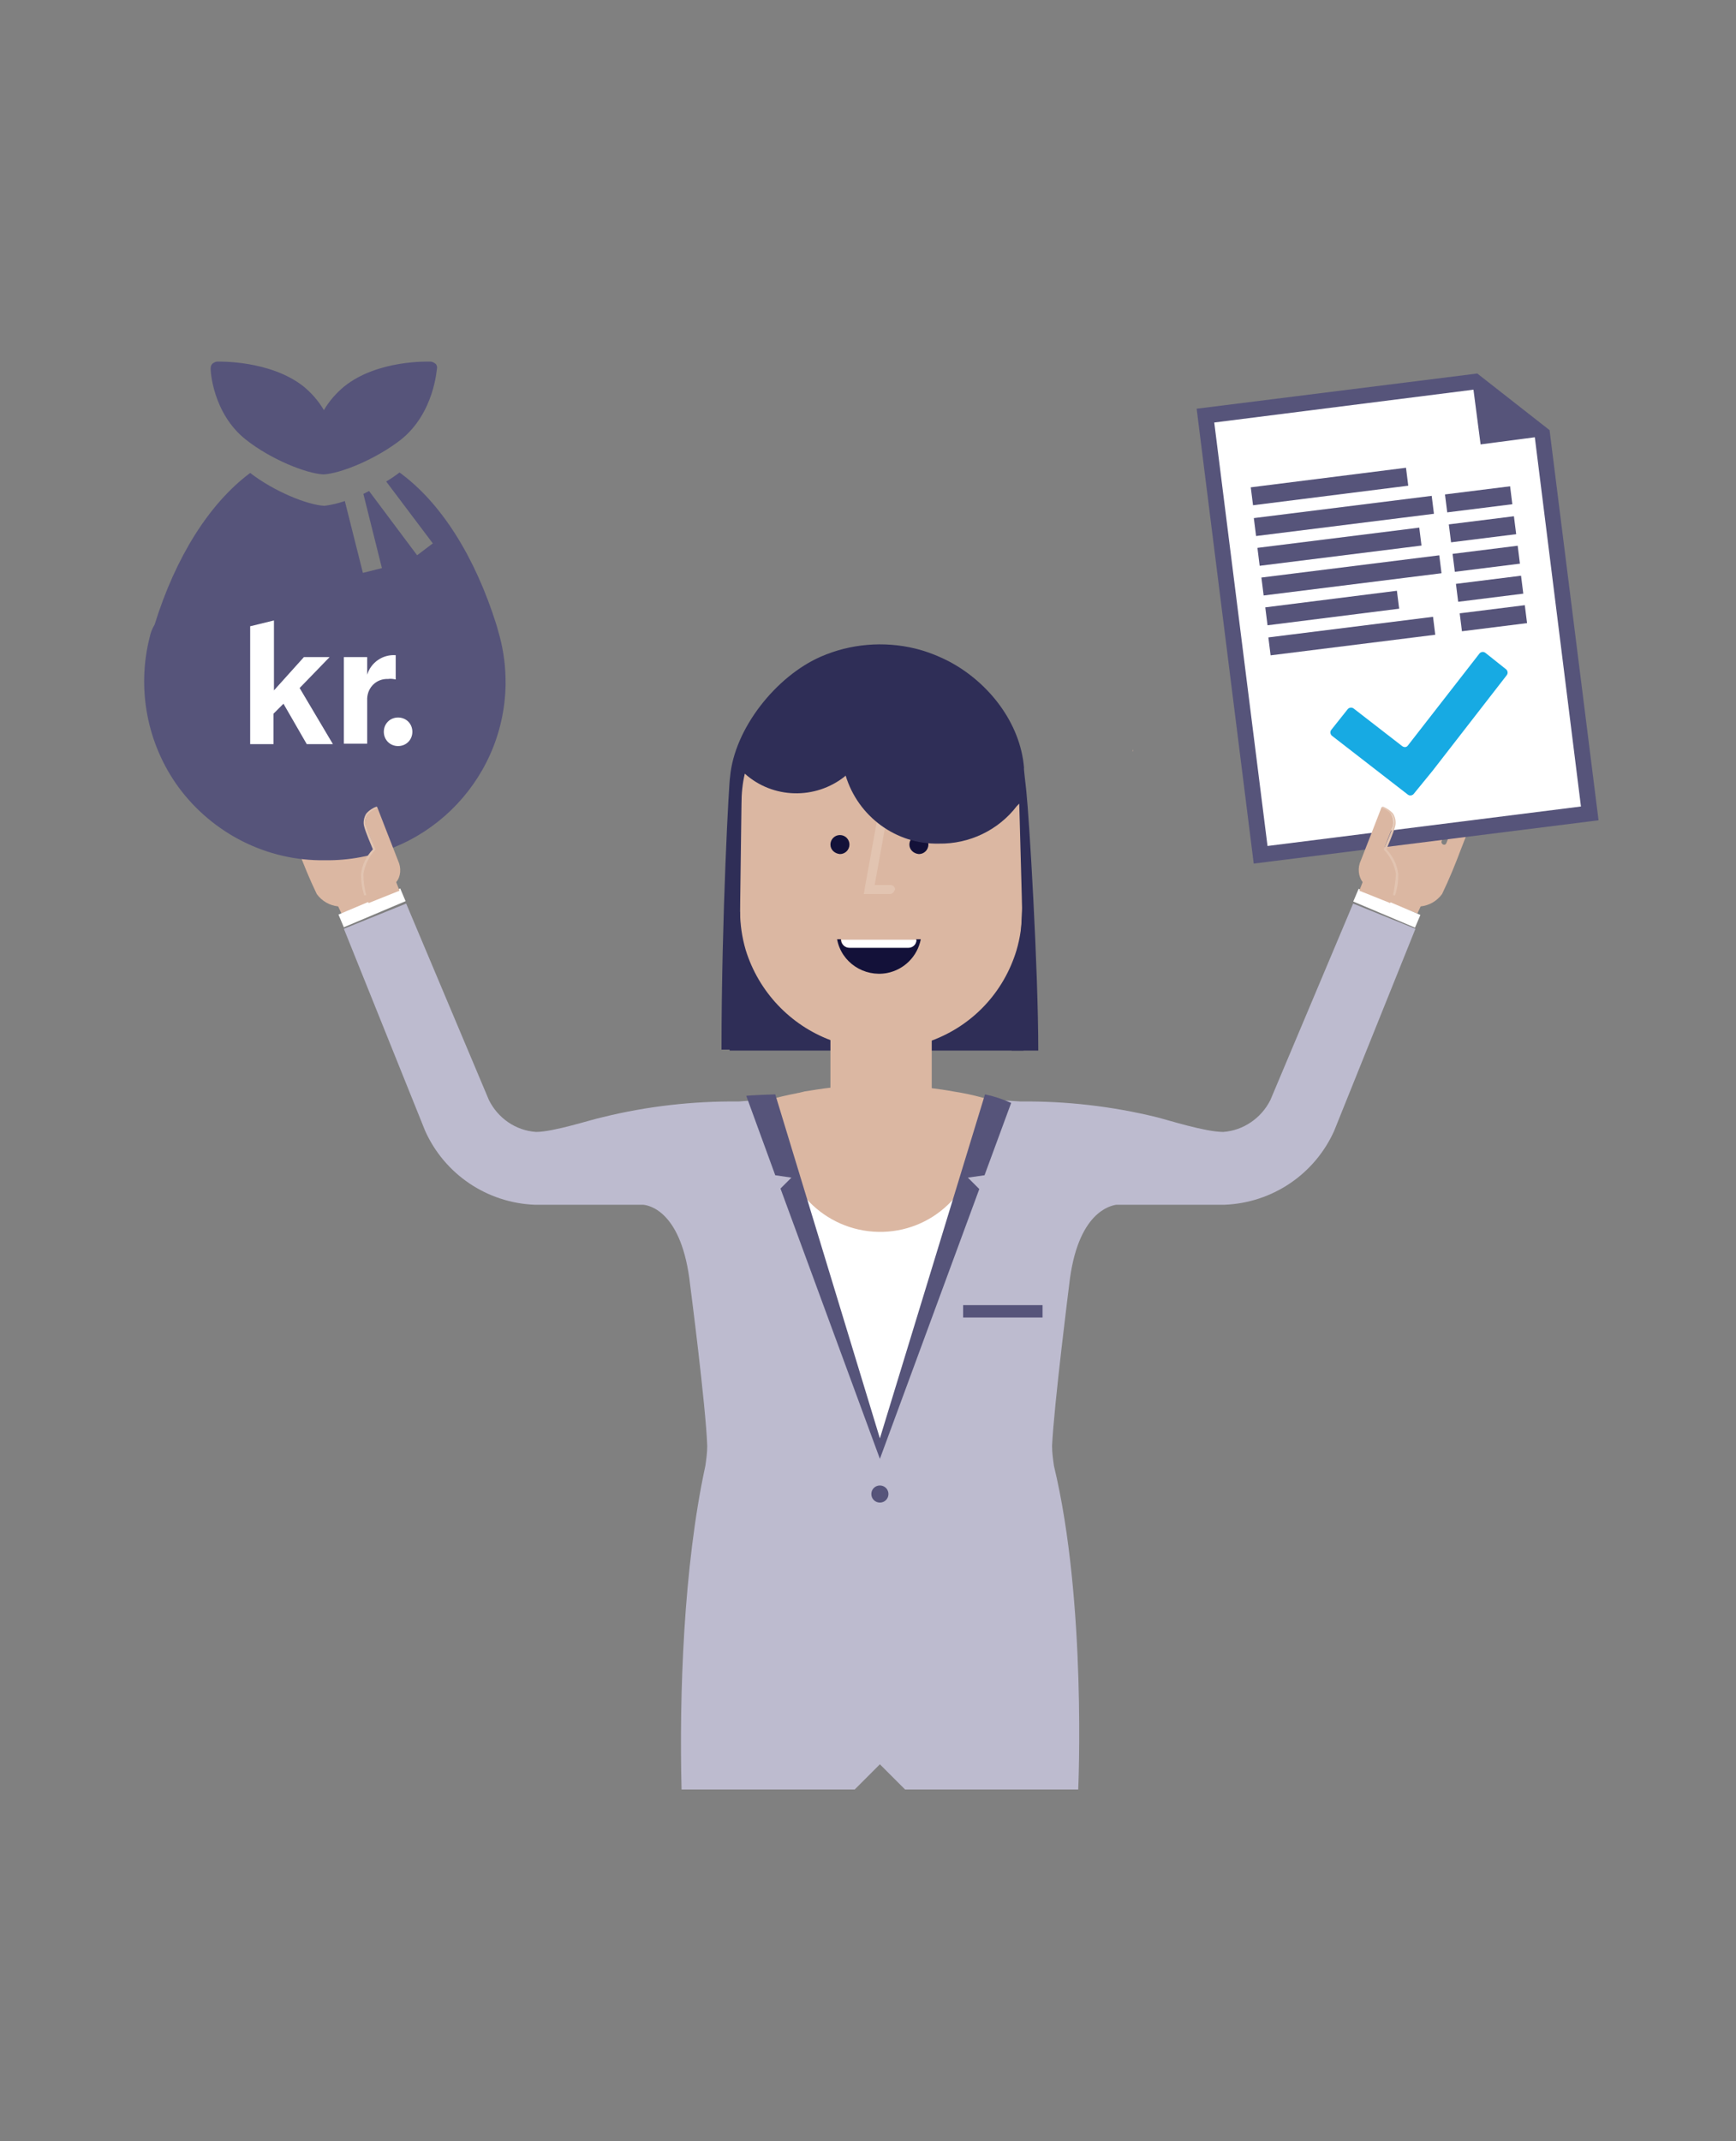 <?xml version="1.0" encoding="utf-8"?>
<!-- Generator: Adobe Illustrator 25.4.1, SVG Export Plug-In . SVG Version: 6.00 Build 0)  -->
<svg version="1.1" id="Lag_1" xmlns="http://www.w3.org/2000/svg" xmlns:xlink="http://www.w3.org/1999/xlink" x="0px" y="0px"
	 width="365px" height="450px" viewBox="0 0 365 450" style="enable-background:new 0 0 365 450;" xml:space="preserve">
<rect x="0" y="0" width="365" height="450" fill="#808080" stroke="none"/>
<style type="text/css">
	.st0{fill:#2F2E57;}
	.st1{fill:#FFFFFF;}
	.st2{fill:#DBB7A2;}
	.st3{fill:#131139;}
	.st4{fill:#E2C4B1;}
	.st5{fill:#BDBBCF;}
	.st6{fill:#56547A;}
	.st7{fill:#DDB8A0;}
	.st8{fill:#17AAE3;}
</style>
<g id="Layer_1">
	<g>
		<g>
			<g>
				<g>
					<polygon class="st0" points="195.2,215.9 195.2,220.8 215.2,220.8 215.9,187.2 					"/>
					<polygon class="st0" points="153.4,220.8 176.5,220.8 176.5,215.9 155,191 					"/>
				</g>
				<path class="st1" d="M206.2,233.7c-10.2,11.6-27.8,12.7-39.4,2.6c-0.9-0.8-1.8-1.7-2.6-2.6h-3.8v69.8h49.6v-69.8H206.2z"/>
				<path class="st2" d="M214.9,169.3c-0.1,0.1-0.1,0.1-0.2,0.2c0.1-0.2,0.1-0.5,0.2-0.7c0-1.8-0.2-3.7-0.6-5.5
					c-3.7-16.1-19.6-26.1-35.7-22.5c-10.7,2.4-19.2,10.6-22.1,21.1c-0.6,2.4-0.9,4.8-0.9,7.2v22h0c0,0.1,0,0.2,0,0.3
					c0,2.8,0.4,5.6,1.2,8.3c2.7,8.7,9.3,15.7,17.8,18.9v10c-1.8,0.2-3.6,0.5-5.5,0.8l0,0c0,0-0.3,0.1-0.8,0.2
					c-0.3,0.1-0.6,0.1-0.9,0.2c-1.7,0.3-4.2,0.9-5.9,1.4c-2.3,0.6,1.5,4.7,2.8,6.1c0,0.2,0,0.4,0,0.6c-0.2,11.4,9,20.8,20.4,21
					c11.2,0.2,20.4-8.5,21-19.7c3.3-1.2,10.9-4.9,6.5-6.7c-3.8-1.4-7.7-2.5-11.7-3.1l0,0c-1.6-0.3-3.1-0.5-4.6-0.7v-10
					c8.6-3.2,15.1-10.1,17.8-18.9c0.8-2.7,1.2-5.5,1.2-8.3c0-0.1,0-0.2,0-0.3C214.9,191.1,214.9,171.2,214.9,169.3z"/>
				<path class="st3" d="M174.6,177.5c0-1.1,0.9-2,2-2s2,0.9,2,2s-0.9,2-2,2c0,0,0,0,0,0C175.5,179.4,174.6,178.6,174.6,177.5z"/>
				<path class="st3" d="M191.2,177.5c0-1.1,0.9-2,2-2c1.1,0,2,0.9,2,2c0,1.1-0.9,2-2,2c0,0,0,0,0,0
					C192.1,179.4,191.2,178.6,191.2,177.5z"/>
				<path class="st4" d="M187.1,187.9h-5.5l3.6-19.9c0.1-0.5,0.6-0.9,1.1-0.8c0.5,0.1,0.9,0.6,0.8,1.1c0,0,0,0,0,0l-3.2,17.7h3.3
					c0.5,0,1,0.4,1,0.9C188,187.5,187.6,187.9,187.1,187.9C187.1,187.9,187.1,187.9,187.1,187.9L187.1,187.9z"/>
				<path class="st0" d="M215.8,166.4c0.6,5.7,2.5,37.1,2.5,54.4h-5.6c0.8-2.6,2-24.7,2.1-27.6c0.1-1.9,0.1-2.3,0.1-2.4
					c0,0-0.3-11.2-0.6-21.9c-0.1,0.1-0.5,0.5-0.5,0.5c-3.9,5.1-10,8-16.4,7.9c-9,0.2-17-5.7-19.6-14.3c-0.1,0.1-0.1,0.1-0.2,0.2
					c-6.2,4.9-15.1,4.7-21-0.6c-0.5,2.1-0.7,4.2-0.7,6.4l-0.3,22.6c0,2.9,0.7,26.4,1.5,29h-5.4c0-27.9,1.6-56.8,1.8-57.3
					c0.9-10.2,9.7-21.2,19.1-25.3c6.2-2.7,13.2-3.3,19.8-1.7c2.5,0.6,5,1.6,7.3,2.8c8.2,4.4,14.8,12.8,15.6,22.2
					C215.2,161.5,215.7,165.2,215.8,166.4z"/>
				<g>
					<path class="st3" d="M192.6,197.4L192.6,197.4c0,1-0.7,1.7-1.7,1.7h-12.4c-0.9,0-1.7-0.7-1.7-1.7v0H176c0.9,4.9,5.7,8,10.5,7.1
						c3.6-0.7,6.4-3.5,7.1-7.1H192.6z"/>
					<path class="st1" d="M176.9,197.5c0,0.9,0.7,1.7,1.7,1.7h12.4c0.9,0,1.7-0.7,1.7-1.7v0L176.9,197.5L176.9,197.5z"/>
				</g>
				<path class="st5" d="M284.5,189.9l-17.4,41.3c-1.9,3.8-5.7,6.4-9.9,6.7c-3.8,0-11.6-2.5-14-3.1c-9.4-2.3-19-3.4-28.6-3.3
					c-4.6-0.3-7.4-0.4-7.4-0.4l0.4,0.6l-21.2,70.3l-1.3,3.7l-2.2-6l-21-67.3l0.8-1.3c0,0-2.8,0-7.4,0.4c-9.6-0.1-19.3,1-28.6,3.3
					c-2.4,0.5-10.3,3.1-14,3.1c-4.3-0.3-8-2.9-9.9-6.7l-17.4-41.3l-13.1,5.3l17.1,42.5c4.1,9.1,13,15.1,23,15.5l22.8,0
					c1.3,0.1,8.2,1.4,9.9,16.8c0,0,3.3,25.4,3.6,33.9c0,1.4-0.2,2.8-0.4,4.2h0c-4.6,21.2-5.5,48.3-5,68h36.4l5.3-5.3l5.3,5.3h36.4
					c0,0,1.8-39.4-5.1-68c-0.2-1.4-0.4-2.8-0.4-4.2c0,0,0,0,0,0c0.4-8.6,3.6-33.9,3.6-33.9c1.7-15.3,8.7-16.6,9.9-16.8l22.8,0
					c10-0.4,18.9-6.4,23-15.5l17.1-42.5L284.5,189.9z M208,232.5l-0.1,0.3l-0.1-0.6L208,232.5z"/>
				<path class="st2" d="M73.5,161.6c-0.4-0.8-1.3-1.2-2.2-0.9c-0.8,0.3-1.3,1.2-1,2c0,0,4.1,10.4,4.3,11c0.1,0.2,0,0.5-0.2,0.6
					c-0.2,0.1-0.5,0-0.6-0.2c0,0,0-0.1,0-0.1c-0.3-0.7-4.6-11.8-4.6-11.8c-0.5-0.8-1.5-1.1-2.3-0.6c-0.6,0.4-1,1.1-0.8,1.8
					c0,0,4.4,11.1,4.6,11.8c0.1,0.3,0,0.6-0.2,0.7c-0.3,0.1-0.6,0-0.7-0.2c0,0,0-0.1,0-0.1c-0.3-0.7-4.3-10.9-4.3-10.9l0,0
					c-0.5-0.8-1.5-1.1-2.3-0.6c-0.6,0.4-1,1.1-0.8,1.8l0,0c0,0,4,10.3,4.3,10.9c0.2,0.6-0.7,1.1-1,0.4c-0.3-0.7-3.6-9.2-3.6-9.2
					c-0.4-0.8-1.3-1.1-2.1-0.8c-0.8,0.3-1.3,1.2-1,2l3.6,9.2c1.2,3.2,2.5,6.4,4,9.5c1.1,1.5,2.7,2.4,4.5,2.6l0.7,1.5l12-4.7
					l-0.7-1.8l-5.1-13.2L73.5,161.6z"/>
				
					<rect x="71.2" y="189.4" transform="matrix(0.921 -0.389 0.389 0.921 -68.089 45.471)" class="st1" width="14.1" height="2.9"/>
				<path class="st6" d="M183.2,314c0-1,0.8-1.8,1.8-1.8s1.8,0.8,1.8,1.8c0,1-0.8,1.8-1.8,1.8C184,315.8,183.2,315,183.2,314
					L183.2,314z"/>
				<rect x="202.5" y="274.3" class="st6" width="16.7" height="2.6"/>
				<path class="st2" d="M296.3,161.6c0.4-0.8,1.3-1.2,2.2-0.9c0.8,0.3,1.3,1.2,1,2c0,0-4.1,10.4-4.3,11c-0.1,0.2,0,0.5,0.2,0.6
					c0.2,0.1,0.5,0,0.6-0.2c0,0,0-0.1,0-0.1c0.3-0.7,4.6-11.8,4.6-11.8c0.5-0.8,1.5-1.1,2.3-0.6c0.6,0.4,1,1.1,0.8,1.8
					c0,0-4.4,11.1-4.6,11.8c-0.1,0.3,0,0.6,0.2,0.7c0.3,0.1,0.6,0,0.7-0.2c0,0,0-0.1,0-0.1c0.3-0.7,4.3-10.9,4.3-10.9l0,0
					c0.5-0.8,1.5-1.1,2.3-0.6c0.6,0.4,1,1.1,0.8,1.8l0,0c0,0-4,10.3-4.3,10.9c-0.2,0.6,0.7,1.1,1,0.4c0.3-0.7,3.6-9.2,3.6-9.2
					c0.4-0.8,1.3-1.1,2.1-0.8c0.8,0.3,1.3,1.2,1,2l-3.6,9.2c-1.2,3.2-2.5,6.4-4,9.5c-1.1,1.5-2.7,2.4-4.5,2.6l-0.7,1.5l-12-4.7
					l0.7-1.8l5.1-13.2L296.3,161.6z"/>
				
					<rect x="290.2" y="183.8" transform="matrix(0.389 -0.921 0.921 0.389 2.36 385.252)" class="st1" width="2.9" height="14.1"/>
				<path class="st6" d="M212.6,231.8c-1.8-0.8-3.6-1.4-5.5-1.8L185,302.3L163,230c-0.3,0-5.5,0.2-6.1,0.3L163,247l3.4,0.5l-2.3,2.3
					l20.9,56.8l20.9-56.7l-2.4-2.4l3.5-0.5L212.6,231.8z"/>
				<g>
					<path class="st6" d="M31.5,133.8c-2.8,10.9-0.6,22.5,6,31.6c7.2,9.8,18.7,15.6,30.8,15.4c20.6,0.3,37.6-16.2,38-36.8
						c0-0.2,0-0.5,0-0.7c0-3.2-0.4-6.3-1.2-9.4c-0.2-0.8-0.5-1.7-0.7-2.5c-4.5-14.4-11.7-25.8-20.4-32.1c-0.9,0.7-1.8,1.3-2.8,1.9
						l9.8,13l-3.3,2.5l-10.1-13.5c-0.4,0.2-0.8,0.4-1.2,0.6l3.9,15.6l-4,1l-3.8-15.1c-1.4,0.5-2.8,0.8-4.2,1l0,0c0,0-0.1,0-0.1,0
						c0,0-0.1,0-0.1,0l0,0c-3.4-0.2-10.3-2.9-15.5-6.9c-8.6,6.4-15.7,17.7-20.1,31.9C32,132.1,31.7,132.9,31.5,133.8z"/>
					<path class="st6" d="M51.7,92.4c5.3,4.2,12.7,7.1,16.2,7.3l0,0c0,0,0.1,0,0.1,0c0,0,0.1,0,0.1,0l0,0c3.5-0.2,10.8-3.1,16.2-7.3
						c7-5.6,7.5-14.7,7.6-15.1c0-0.3-0.1-0.7-0.4-0.9c-0.3-0.2-0.6-0.4-1-0.4c-0.4,0-11.1-0.4-18.1,5.2c-1.7,1.4-3.2,3.1-4.3,5
						c-1.1-1.9-2.6-3.6-4.3-5c-7-5.5-17.7-5.2-18.1-5.2c-0.4,0-0.7,0.2-1,0.4c-0.2,0.2-0.4,0.5-0.4,0.9
						C44.2,77.7,44.7,86.9,51.7,92.4z"/>
				</g>
				<path class="st7" d="M238.2,157.4c0,0.2-0.1,0.4-0.1,0.6c0-0.1,0.1-0.1,0.1-0.2v-0.1C238.2,157.6,238.2,157.5,238.2,157.4"/>
				<g>
					<g>
						<polygon class="st6" points="310.6,78.5 251.6,85.9 263.6,181.5 336.1,172.4 325.8,90.4 						"/>
						<polygon class="st1" points="332.4,169.5 266.5,177.8 255.3,88.8 309.8,81.9 311.3,93.4 322.7,91.9 						"/>
					</g>
					<path class="st8" d="M301.2,162l15.6-20.1c0.3-0.4,0.2-0.9-0.1-1.2l-4.4-3.5c-0.4-0.3-0.9-0.2-1.2,0.1l-15.1,19.4
						c-0.3,0.4-0.8,0.4-1.2,0.1l-10.2-7.9c-0.4-0.3-0.9-0.2-1.2,0.1l-3.5,4.4c-0.3,0.4-0.2,0.9,0.1,1.2l16,12.4
						c0.4,0.3,0.9,0.2,1.2-0.1L301.2,162z"/>
					
						<rect x="263.1" y="100.5" transform="matrix(0.992 -0.125 0.125 0.992 -10.579 35.613)" class="st6" width="32.9" height="3.8"/>
					
						<rect x="263.8" y="106.5" transform="matrix(0.992 -0.124 0.124 0.992 -11.274 35.952)" class="st6" width="37.7" height="3.8"/>
					
						<rect x="304.1" y="103" transform="matrix(0.992 -0.124 0.124 0.992 -10.626 39.446)" class="st6" width="13.8" height="3.8"/>
					
						<rect x="264.6" y="112.9" transform="matrix(0.992 -0.124 0.124 0.992 -12.104 35.958)" class="st6" width="34.3" height="3.8"/>
					
						<rect x="304.9" y="109.3" transform="matrix(0.992 -0.124 0.124 0.992 -11.396 39.592)" class="st6" width="13.8" height="3.8"/>
					
						<rect x="265.4" y="119" transform="matrix(0.992 -0.124 0.124 0.992 -12.819 36.244)" class="st6" width="37.7" height="3.8"/>
					
						<rect x="305.7" y="115.5" transform="matrix(0.992 -0.124 0.124 0.992 -12.166 39.737)" class="st6" width="13.8" height="3.8"/>
					
						<rect x="266.2" y="125.9" transform="matrix(0.992 -0.125 0.125 0.992 -13.78 36.029)" class="st6" width="27.9" height="3.8"/>
					
						<rect x="306.4" y="121.8" transform="matrix(0.992 -0.124 0.124 0.992 -12.937 39.877)" class="st6" width="13.8" height="3.8"/>
					
						<rect x="266.9" y="131.7" transform="matrix(0.992 -0.124 0.124 0.992 -14.417 36.412)" class="st6" width="34.9" height="3.8"/>
					
						<rect x="307.2" y="128" transform="matrix(0.992 -0.124 0.124 0.992 -13.708 40.02)" class="st6" width="13.8" height="3.8"/>
				</g>
				<g>
					<path class="st1" d="M52.7,131.6l4.9-1.2v14.7l6.3-7h5.4l-6.3,6.5l7,11.8h-5.5l-4.9-8.5l-2.1,2.1v6.4h-4.9V131.6z"/>
					<path class="st1" d="M72.3,138.1h4.9v3.7c0.8-2.6,3.3-4.3,6-4.1v5.1c-0.5-0.1-1.1-0.2-1.6-0.1c-2.4-0.1-4.3,1.7-4.4,4.1
						c0,0.1,0,0.3,0,0.4v9.1h-4.9V138.1z"/>
					<path class="st1" d="M83.7,150.8c1.7,0,3,1.3,3,3c0,1.7-1.3,3-3,3c-1.7,0-3-1.3-3-3C80.7,152.1,82,150.8,83.7,150.8z"/>
				</g>
				<path class="st2" d="M83.7,180.9c-0.8-2-4.4-11.3-4.4-11.3c-1.8,0.5-2.8,2.3-2.4,4c0.4,0.9,1.9,4.8,1.9,4.8
					c-1.4,1.5-2.3,3.3-2.6,5.3c0,2.1,0.5,4.2,1.3,6.1l6.5-2.6l-0.7-1.8C84.3,184.2,84.4,182.4,83.7,180.9z"/>
				<path class="st4" d="M76.4,183.7c0.3-1.9,1.2-3.7,2.5-5.1l0.1-0.1l-0.1-0.1c0,0-1.6-3.8-1.9-4.7c-0.3-0.8-0.2-1.7,0.3-2.5
					c0.5-0.6,1.2-1.1,2-1.3l-0.1-0.4c-0.8,0.3-1.6,0.8-2.2,1.5c-0.5,0.8-0.7,1.9-0.4,2.8c0.2,0.9,1.5,4,1.8,4.7
					c-1.4,1.5-2.3,3.3-2.5,5.3c0,1.5,0.2,2.9,0.7,4.4l0.4-0.1C76.6,186.6,76.4,185.2,76.4,183.7z"/>
				<path class="st2" d="M286.1,180.9c0.8-2,4.4-11.3,4.4-11.3c1.8,0.5,2.8,2.3,2.4,4c-0.4,0.9-1.9,4.8-1.9,4.8
					c1.4,1.5,2.3,3.3,2.6,5.3c0,2.1-0.5,4.2-1.3,6.1l-6.5-2.6l0.7-1.8C285.6,184.2,285.4,182.4,286.1,180.9z"/>
				<path class="st4" d="M293.5,183.7c-0.3-1.9-1.2-3.7-2.5-5.1l-0.1-0.1l0.1-0.1c0,0,1.6-3.8,1.9-4.7c0.3-0.8,0.2-1.7-0.3-2.5
					c-0.5-0.6-1.2-1.1-2-1.3l0.1-0.4c0.8,0.3,1.6,0.8,2.2,1.5c0.5,0.8,0.7,1.9,0.4,2.8c-0.2,0.9-1.5,4-1.8,4.7
					c1.4,1.5,2.3,3.3,2.5,5.3c0,1.5-0.2,2.9-0.7,4.4l-0.4-0.1C293.2,186.6,293.4,185.2,293.5,183.7z"/>
			</g>
		</g>
	</g>
</g>
</svg>

